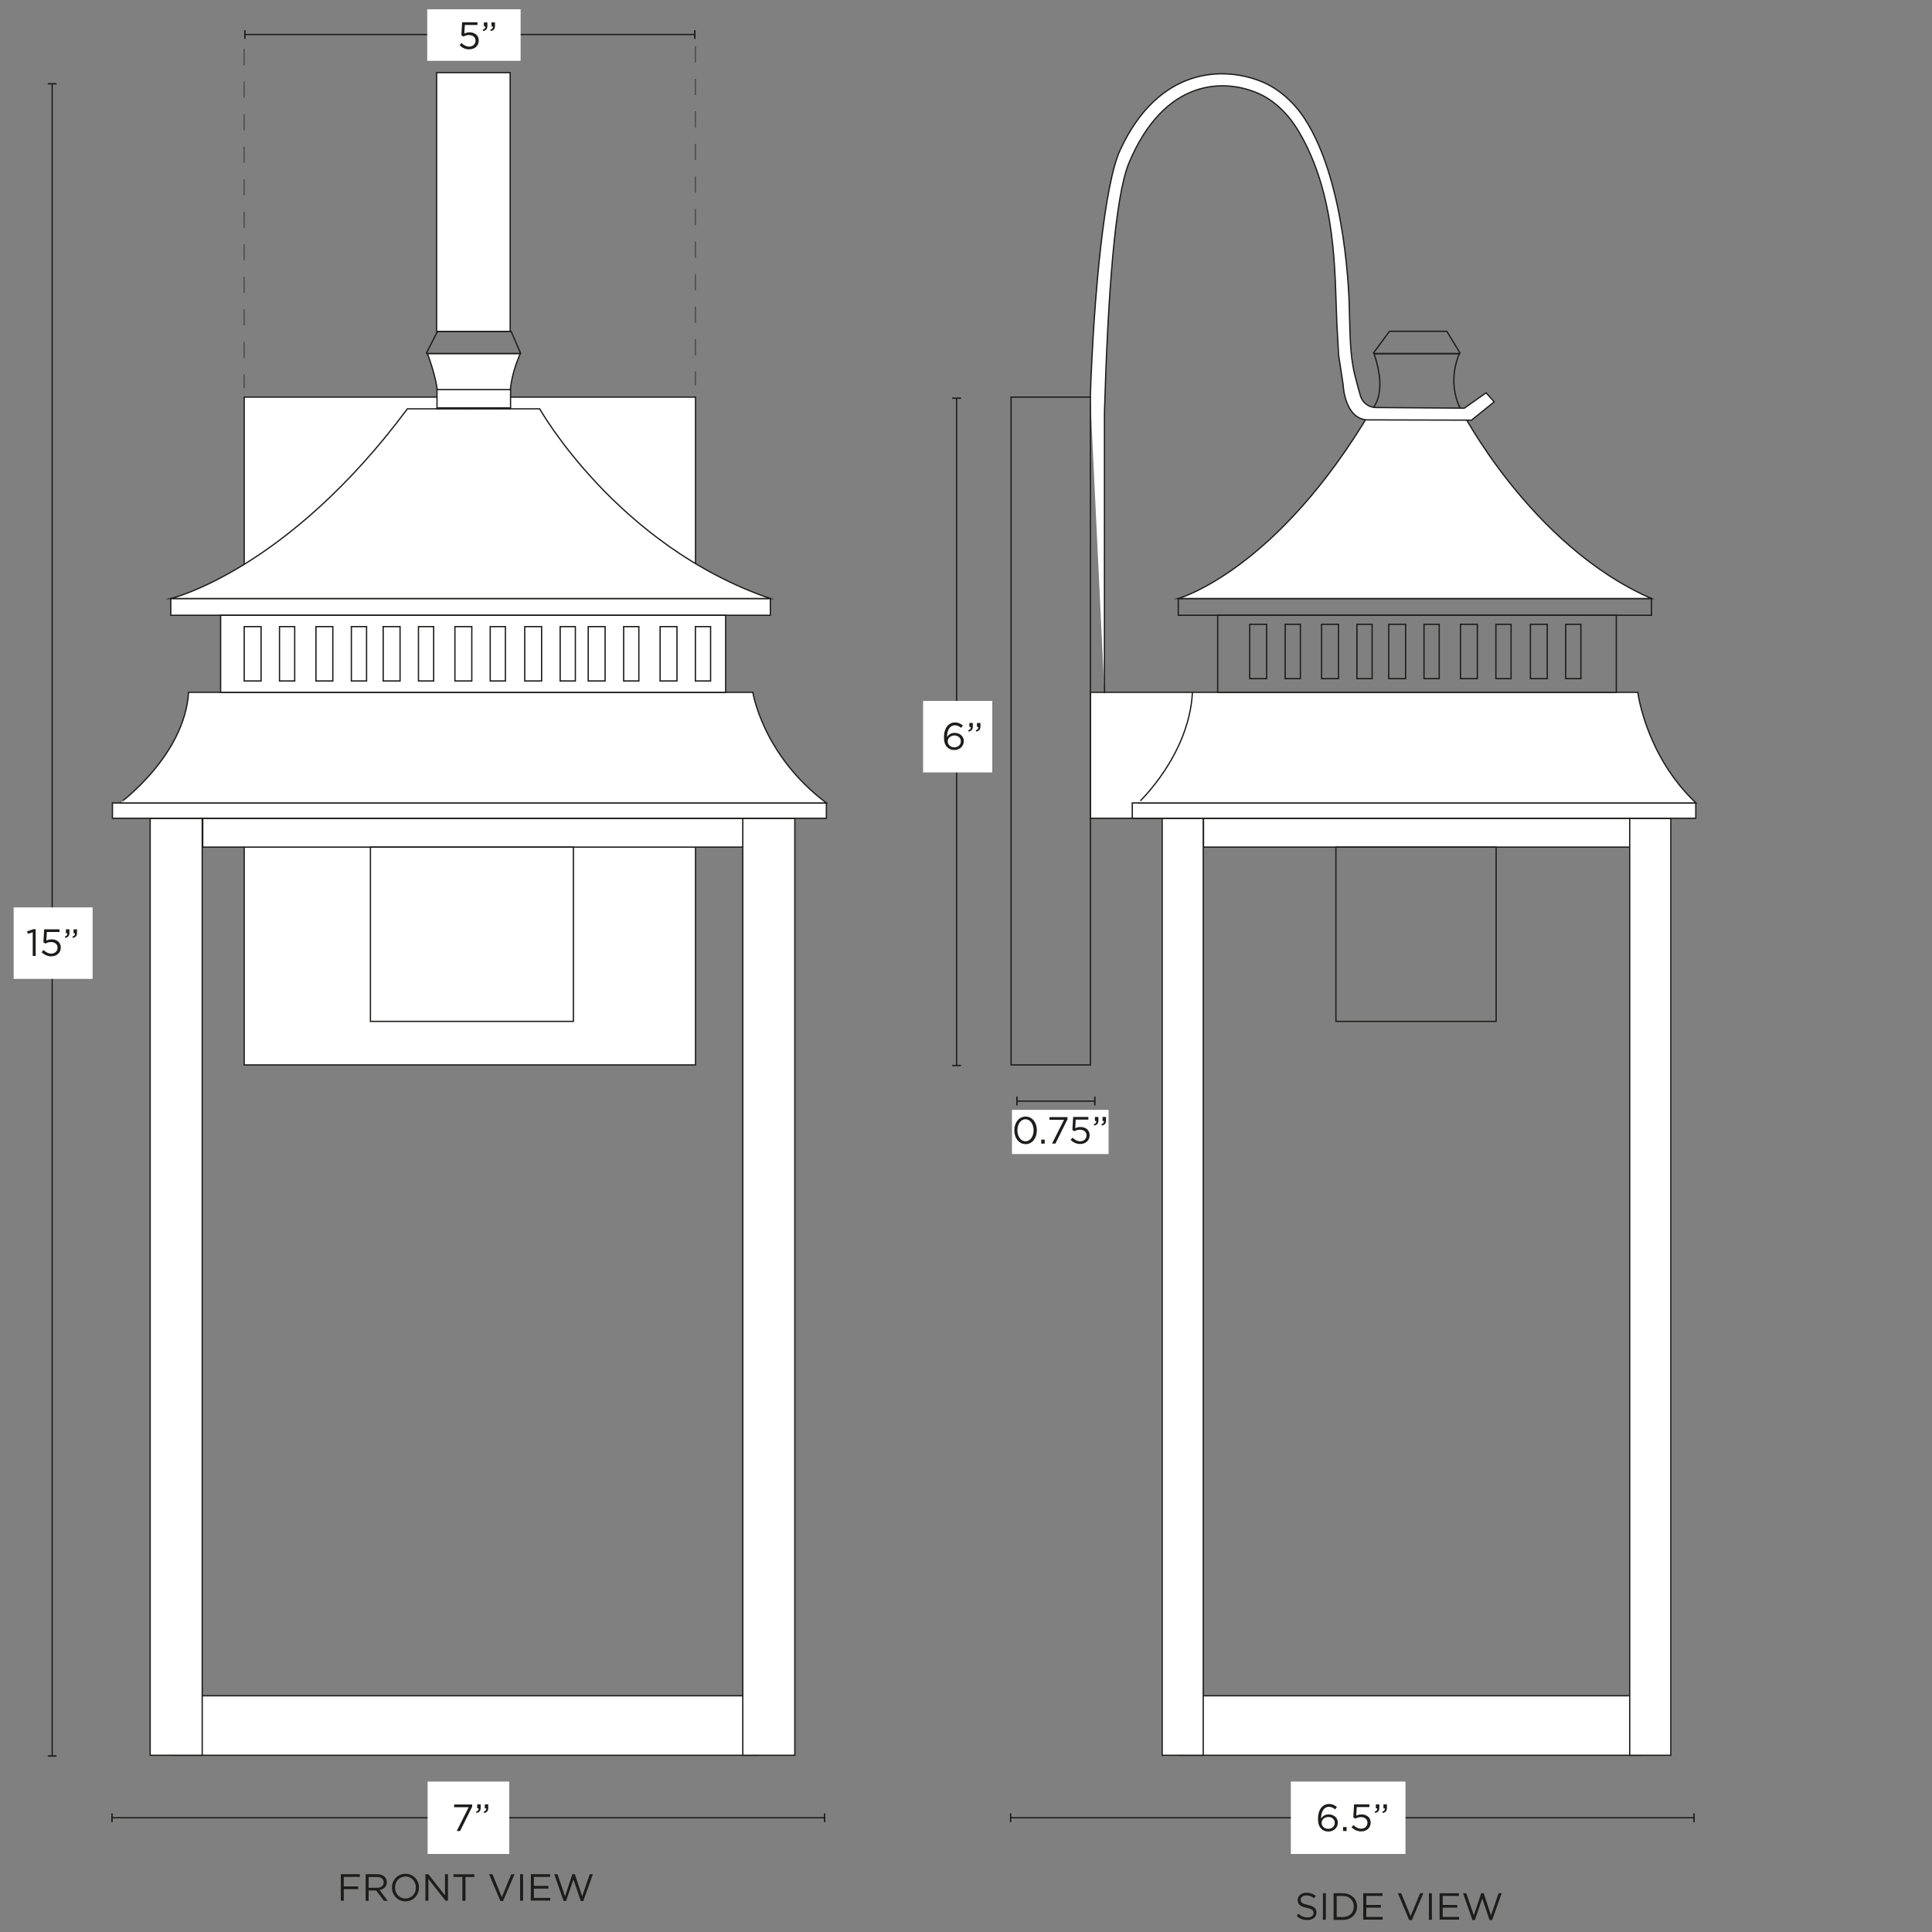 <svg xml:space="preserve" style="enable-background:new 0 0 1500 1500;" viewBox="0 0 1500 1500" height="1500px" width="1500px" y="0px" x="0px" xmlns:xlink="http://www.w3.org/1999/xlink" xmlns="http://www.w3.org/2000/svg" id="Capa_1" version="1.1">
<rect x="0" y="0" width="1500" height="1500" fill="#808080" stroke="none"/>
<style type="text/css">
	.st0{fill:#FFFFFF;stroke:#1D1D1B;stroke-miterlimit:10;}
	.st1{fill:none;stroke:#1D1D1B;stroke-miterlimit:10;}
	.st2{fill:#1D1D1B;}
	.st3{fill:#FFFFFF;}
</style>
<rect height="518.5" width="350.4" class="st0" y="308.3" x="189.6"></rect>
<rect height="97.8" width="92.9" class="st0" y="537.5" x="846.5"></rect>
<rect height="22.3" width="334" class="st0" y="635.4" x="934.4"></rect>
<rect height="135.3" width="124.4" class="st1" y="657.7" x="1037.2"></rect>
<rect height="46.2" width="359.5" class="st0" y="1316.6" x="914.9"></rect>
<rect height="727.4" width="31.9" class="st0" y="635.4" x="1265.3"></rect>
<rect height="727.4" width="31.9" class="st0" y="635.4" x="902.3"></rect>
<rect height="13" width="367.4" class="st1" y="464.7" x="914.8"></rect>
<rect height="11.9" width="437.5" class="st0" y="623.4" x="879.1"></rect>
<path d="M925.8,537.5h345.8c0,0,5.9,48.7,45.1,85.9h-433C883.6,623.5,923.3,586.8,925.8,537.5L925.8,537.5z" class="st0"></path>
<rect height="59.8" width="309.5" class="st1" y="477.7" x="945.4"></rect>
<rect height="42.2" width="13.1" class="st1" y="484.7" x="970.3"></rect>
<rect height="42.2" width="11.8" class="st1" y="484.7" x="997.8"></rect>
<rect height="42.2" width="13.1" class="st1" y="484.7" x="1026.1"></rect>
<rect height="42.2" width="11.8" class="st1" y="484.7" x="1053.5"></rect>
<rect height="42.2" width="13.1" class="st1" y="484.7" x="1078.2"></rect>
<rect height="42.2" width="11.8" class="st1" y="484.7" x="1105.6"></rect>
<rect height="42.2" width="13.1" class="st1" y="484.7" x="1133.9"></rect>
<rect height="42.2" width="11.8" class="st1" y="484.7" x="1161.4"></rect>
<rect height="42.2" width="13.1" class="st1" y="484.7" x="1188.2"></rect>
<rect height="42.2" width="11.8" class="st1" y="484.7" x="1215.6"></rect>
<path d="M1065.3,317.4h68.6c0,0,54.3,106.4,148.3,147.3H914.8C914.8,464.7,991.3,443.5,1065.3,317.4L1065.3,317.4z" class="st0"></path>
<path d="M1133.1,274.6c0,0-10.3,20.8,0.8,42.8h-68.6c0,0,12.5-10.6,1.5-42.8H1133.1L1133.1,274.6z" class="st1"></path>
<path d="M1066.5,273.9l12.3-16.7h44.5l10.1,16.6c0.2,0.3,0,0.7-0.4,0.7h-66.2C1066.5,274.6,1066.3,274.2,1066.5,273.9
	L1066.5,273.9z" class="st1"></path>
<rect height="22.3" width="423.1" class="st0" y="635.4" x="157.4"></rect>
<rect height="135.3" width="157.6" class="st1" y="657.7" x="287.6"></rect>
<rect height="46.2" width="455.5" class="st0" y="1316.6" x="132.7"></rect>
<rect height="727.4" width="40.4" class="st0" y="635.4" x="576.7"></rect>
<rect height="727.4" width="40.4" class="st0" y="635.4" x="116.6"></rect>
<rect height="13" width="465.5" class="st0" y="464.7" x="132.6"></rect>
<rect height="11.9" width="554.3" class="st0" y="623.4" x="87.3"></rect>
<path d="M146.4,537.5h438.1c0,0,7.5,48.7,57.1,85.9H93.1C93.1,623.5,143.4,586.8,146.4,537.5L146.4,537.5z" class="st0"></path>
<rect height="59.8" width="392.1" class="st0" y="477.7" x="171.3"></rect>
<path d="M419,317.4c0,0,59.9,106.4,179,147.3H132.6c0,0,90-21.2,183.7-147.3L419,317.4z" class="st0"></path>
<path d="M331.2,273.9l8.5-16.7h57.1l7.2,16.6c0.2,0.3,0,0.7-0.4,0.7h-71.9C331.2,274.6,331,274.2,331.2,273.9
	L331.2,273.9z" class="st1"></path>
<rect height="200.9" width="57.1" class="st0" y="56.4" x="339"></rect>
<g>
	<line y2="1411.3" x2="640.2" y1="1411.3" x1="87" class="st1"></line>
	<rect height="6.8" width="1.1" class="st2" y="1407.9" x="86.4"></rect>
	<rect height="6.8" width="1.1" class="st2" y="1407.9" x="639.7"></rect>
</g>
<rect height="56.2" width="63.4" class="st3" y="1383.2" x="332"></rect>
<g>
	<path d="M363.9,1403.1h-11.3v-2.1h14v1.7l-9.4,18.9h-2.6L363.9,1403.1L363.9,1403.1z" class="st2"></path>
	<path d="M369.6,1406.6c1.5-0.5,2.1-1.3,2-2.6h-1.1v-3.1h2.7v2.7c0,2.4-1,3.5-3.3,4L369.6,1406.6L369.6,1406.6z
		 M375.5,1406.6c1.5-0.5,2.1-1.3,2-2.6h-1.1v-3.1h2.7v2.7c0,2.4-1,3.5-3.2,4L375.5,1406.6L375.5,1406.6z" class="st2"></path>
</g>
<g>
	<line y2="1363.3" x2="40.5" y1="65" x1="40.5" class="st1"></line>
	<rect height="1.1" width="6.8" class="st2" y="64.5" x="37.1"></rect>
	<rect height="1.1" width="6.8" class="st2" y="1362.8" x="37.1"></rect>
</g>
<rect height="55.5" width="61.3" class="st3" y="704.5" x="10.6"></rect>
<g>
	<path d="M25.5,723.8l-3.9,1.2l-0.6-1.9l5-1.7h1.7v20.8h-2.3V723.8L25.5,723.8z" class="st2"></path>
	<path d="M32.3,739.3l1.5-1.7c1.8,1.7,3.8,2.8,5.9,2.8c2.9,0,5-1.9,5-4.6v-0.1c0-2.6-2.1-4.3-5.1-4.3
		c-1.7,0-3.1,0.5-4.3,1.2l-1.6-1l0.6-10.1h11.9v2.1h-9.8l-0.4,6.6c1.2-0.5,2.4-0.9,4.1-0.9c4,0,7.1,2.4,7.1,6.3v0.1
		c0,4-3.1,6.8-7.4,6.8C36.7,742.5,34.2,741.1,32.3,739.3L32.3,739.3z" class="st2"></path>
	<path d="M50.3,727.2c1.5-0.5,2.1-1.3,2-2.6h-1.1v-3.1h2.7v2.7c0,2.4-1,3.5-3.3,4L50.3,727.2L50.3,727.2z M56.2,727.2
		c1.5-0.5,2.1-1.3,2-2.6h-1.1v-3.1h2.7v2.7c0,2.4-1,3.5-3.2,4L56.2,727.2L56.2,727.2z" class="st2"></path>
</g>
<g>
	<line y2="1411.3" x2="1315.2" y1="1411.3" x1="784.6" class="st1"></line>
	<rect height="6.8" width="1.1" class="st2" y="1407.9" x="784.1"></rect>
	<rect height="6.8" width="1.1" class="st2" y="1407.9" x="1314.7"></rect>
</g>
<rect height="56.2" width="89" class="st3" y="1383.2" x="1002.2"></rect>
<g>
	<path d="M1025.9,1419.9c-1.7-1.7-2.6-3.8-2.6-8v-0.1c0-6.3,3.2-11.2,8.6-11.2c2.5,0,4.3,0.9,6.1,2.4l-1.4,1.8
		c-1.5-1.3-3-2-4.9-2c-3.7,0-6.1,3.8-6,9.1c1.1-1.7,2.9-3.2,5.9-3.2c3.8,0,7.1,2.5,7.1,6.3v0.1c0,4-3.2,6.9-7.4,6.9
		C1029,1422,1027.2,1421.2,1025.9,1419.9L1025.9,1419.9z M1036.3,1415.2L1036.3,1415.2c0-2.6-2.1-4.5-5-4.5c-3,0-5.2,2.2-5.2,4.5
		v0.1c0,2.6,2.2,4.6,5.2,4.6S1036.3,1417.8,1036.3,1415.2L1036.3,1415.2z" class="st2"></path>
	<path d="M1042.8,1418.5h2.7v3.1h-2.7V1418.5z" class="st2"></path>
	<path d="M1049.3,1418.7l1.5-1.7c1.8,1.7,3.8,2.8,5.9,2.8c2.9,0,5-1.9,5-4.6v-0.1c0-2.6-2.1-4.3-5.1-4.3
		c-1.7,0-3.1,0.5-4.3,1.2l-1.6-1l0.6-10.1h11.9v2.1h-9.8l-0.4,6.6c1.2-0.5,2.4-0.9,4.1-0.9c4,0,7.1,2.4,7.1,6.3v0.1
		c0,4-3.1,6.8-7.4,6.8C1053.7,1421.9,1051.2,1420.5,1049.3,1418.7L1049.3,1418.7z" class="st2"></path>
	<path d="M1067.3,1406.6c1.5-0.5,2.1-1.3,2-2.6h-1.1v-3.1h2.7v2.7c0,2.4-1,3.5-3.3,4L1067.3,1406.6L1067.3,1406.6z
		 M1073.2,1406.6c1.5-0.5,2.1-1.3,2-2.6h-1.1v-3.1h2.7v2.7c0,2.4-1,3.5-3.2,4L1073.2,1406.6L1073.2,1406.6z" class="st2"></path>
</g>
<g>
	<line y2="827.2" x2="742.7" y1="309.1" x1="742.7" class="st1"></line>
	<rect height="1.1" width="6.8" class="st2" y="308.6" x="739.3"></rect>
	<rect height="1.1" width="6.8" class="st2" y="826.7" x="739.3"></rect>
</g>
<rect height="55.5" width="53.7" class="st3" y="544.2" x="716.7"></rect>
<g>
	<path d="M735.5,580.2c-1.7-1.7-2.6-3.8-2.6-8v-0.1c0-6.3,3.2-11.2,8.6-11.2c2.5,0,4.3,0.9,6.1,2.4l-1.4,1.8
		c-1.5-1.3-3-2-4.9-2c-3.7,0-6.1,3.8-6,9.1c1.1-1.7,2.9-3.2,5.9-3.2c3.8,0,7.1,2.5,7.1,6.3v0.1c0,4-3.2,6.9-7.4,6.9
		C738.7,582.3,736.8,581.5,735.5,580.2L735.5,580.2z M746,575.5L746,575.5c0-2.6-2.1-4.5-5-4.5c-3,0-5.2,2.2-5.2,4.5v0.1
		c0,2.6,2.2,4.6,5.2,4.6S746,578.1,746,575.5L746,575.5z" class="st2"></path>
	<path d="M751.7,567c1.5-0.5,2.1-1.3,2-2.6h-1.1v-3.1h2.7v2.7c0,2.4-1,3.5-3.3,4L751.7,567L751.7,567z M757.6,567
		c1.5-0.5,2.1-1.3,2-2.6h-1.1v-3.1h2.7v2.7c0,2.4-1,3.5-3.2,4L757.6,567L757.6,567z" class="st2"></path>
</g>
<g>
	<line y2="854.9" x2="850" y1="854.9" x1="789.5" class="st1"></line>
	<rect height="6.8" width="1.1" class="st2" y="851.4" x="789"></rect>
	<rect height="6.8" width="1.1" class="st2" y="851.4" x="849.5"></rect>
</g>
<rect height="34.3" width="75" class="st3" y="861.7" x="785.7"></rect>
<g>
	<path d="M787.5,877.6L787.5,877.6c0-5.8,3.5-10.7,8.8-10.7s8.7,4.8,8.7,10.6v0.1c0,5.8-3.4,10.7-8.7,10.7
		S787.5,883.4,787.5,877.6z M802.5,877.6L802.5,877.6c0-4.6-2.5-8.6-6.3-8.6c-3.8,0-6.3,3.9-6.3,8.5v0.1c0,4.5,2.5,8.5,6.3,8.5
		S802.5,882.1,802.5,877.6L802.5,877.6z" class="st2"></path>
	<path d="M808.4,884.8h2.7v3.1h-2.7V884.8z" class="st2"></path>
	<path d="M826.1,869.4h-11.3v-2.1h14v1.7l-9.4,18.9h-2.6L826.1,869.4L826.1,869.4z" class="st2"></path>
	<path d="M831.2,885l1.5-1.7c1.8,1.7,3.8,2.8,5.9,2.8c2.9,0,5-1.9,5-4.6v-0.1c0-2.6-2.1-4.3-5.1-4.3
		c-1.7,0-3.1,0.5-4.3,1.2l-1.6-1l0.6-10.1H845v2.1h-9.8l-0.4,6.6c1.2-0.5,2.4-0.9,4.1-0.9c4,0,7.1,2.4,7.1,6.3v0.1
		c0,4-3.1,6.8-7.4,6.8C835.6,888.2,833,886.8,831.2,885L831.2,885z" class="st2"></path>
	<path d="M849.2,872.9c1.5-0.5,2.1-1.3,2-2.6h-1.1v-3.1h2.7v2.7c0,2.4-1,3.5-3.3,4L849.2,872.9L849.2,872.9z
		 M855.1,872.9c1.5-0.5,2.1-1.3,2-2.6H856v-3.1h2.7v2.7c0,2.4-1,3.5-3.2,4L855.1,872.9L855.1,872.9z" class="st2"></path>
</g>
<g>
	<line y2="26.8" x2="539.4" y1="26.8" x1="190.1" class="st1"></line>
	<rect height="6.8" width="1.1" class="st2" y="23.4" x="189.6"></rect>
	<rect height="6.8" width="1.1" class="st2" y="23.4" x="538.9"></rect>
</g>
<rect height="40" width="72.5" class="st3" y="7.2" x="331.7"></rect>
<g>
	<path d="M356.8,35.1l1.5-1.7c1.8,1.7,3.8,2.8,5.9,2.8c2.9,0,5-1.9,5-4.6v-0.1c0-2.6-2.1-4.3-5.1-4.3
		c-1.7,0-3.1,0.5-4.3,1.2l-1.6-1l0.6-10.1h11.9v2.1h-9.8l-0.4,6.6c1.2-0.5,2.4-0.9,4.1-0.9c4,0,7.1,2.4,7.1,6.3v0.1
		c0,4-3.1,6.8-7.4,6.8C361.2,38.4,358.7,37,356.8,35.1L356.8,35.1z" class="st2"></path>
	<path d="M374.8,23.1c1.5-0.5,2.1-1.3,2-2.6h-1.1v-3.1h2.7v2.7c0,2.4-1,3.5-3.3,4C375.1,24.1,374.8,23.1,374.8,23.1z
		 M380.7,23.1c1.5-0.5,2.1-1.3,2-2.6h-1.1v-3.1h2.7v2.7c0,2.4-1,3.5-3.2,4C381,24.1,380.7,23.1,380.7,23.1z" class="st2"></path>
</g>
<rect height="42.2" width="13.1" class="st1" y="486.5" x="189.6"></rect>
<rect height="42.2" width="11.8" class="st1" y="486.5" x="217"></rect>
<rect height="42.2" width="13.1" class="st1" y="486.5" x="245.3"></rect>
<rect height="42.2" width="11.8" class="st1" y="486.5" x="272.8"></rect>
<rect height="42.2" width="13.1" class="st1" y="486.5" x="297.5"></rect>
<rect height="42.2" width="11.8" class="st1" y="486.5" x="324.9"></rect>
<rect height="42.2" width="13.1" class="st1" y="486.5" x="353.2"></rect>
<rect height="42.2" width="11.8" class="st1" y="486.5" x="380.6"></rect>
<rect height="42.2" width="13.1" class="st1" y="486.5" x="407.4"></rect>
<rect height="42.2" width="11.8" class="st1" y="486.5" x="434.9"></rect>
<rect height="42.2" width="13.1" class="st1" y="486.5" x="456.7"></rect>
<rect height="42.2" width="11.8" class="st1" y="486.5" x="484.2"></rect>
<rect height="42.2" width="13.1" class="st1" y="486.5" x="512.5"></rect>
<rect height="42.2" width="11.8" class="st1" y="486.5" x="539.9"></rect>
<g>
	<path d="M264.6,1455.1h14.8v2.1h-12.5v7.4h11.2v2.1h-11.2v9h-2.3V1455.1L264.6,1455.1z" class="st2"></path>
	<path d="M283.9,1455.1h8.9c2.5,0,4.6,0.8,5.9,2.1c1,1,1.6,2.4,1.6,4.1v0.1c0,3.4-2.4,5.4-5.6,6l6.3,8.4h-2.9l-6-8h-5.9
		v8h-2.3V1455.1z M292.6,1465.7c3.1,0,5.3-1.6,5.3-4.2v-0.1c0-2.5-1.9-4.1-5.3-4.1h-6.4v8.4L292.6,1465.7L292.6,1465.7z" class="st2"></path>
	<path d="M304.3,1465.5L304.3,1465.5c0-5.7,4.3-10.7,10.5-10.7s10.5,4.9,10.5,10.6v0.1c0,5.7-4.3,10.7-10.5,10.7
		S304.3,1471.2,304.3,1465.5z M322.9,1465.5L322.9,1465.5c0-4.7-3.4-8.6-8.1-8.6s-8.1,3.8-8.1,8.5v0.1c0,4.7,3.4,8.5,8.1,8.5
		C319.6,1474,322.9,1470.2,322.9,1465.5z" class="st2"></path>
	<path d="M330.3,1455.1h2.2l13,16.5v-16.5h2.3v20.6h-1.9l-13.3-16.9v16.9h-2.3V1455.1z" class="st2"></path>
	<path d="M359,1457.3h-6.9v-2.1h16.2v2.1h-6.9v18.5H359L359,1457.3L359,1457.3z" class="st2"></path>
	<path d="M379.7,1455.1h2.6l7.3,17.8l7.4-17.8h2.5l-8.9,20.8h-2.1L379.7,1455.1L379.7,1455.1z" class="st2"></path>
	<path d="M403.8,1455.1h2.3v20.6h-2.3V1455.1z" class="st2"></path>
	<path d="M412.2,1455.1h14.9v2.1h-12.6v7h11.3v2.1h-11.3v7.2h12.7v2.1h-15.1L412.2,1455.1L412.2,1455.1z" class="st2"></path>
	<path d="M430.3,1455.1h2.5l5.9,17.2l5.7-17.2h1.9l5.7,17.2l5.9-17.2h2.4l-7.4,20.8h-2l-5.7-16.7l-5.7,16.7h-1.9
		L430.3,1455.1L430.3,1455.1z" class="st2"></path>
</g>
<g>
	<path d="M1006.7,1487.5l1.4-1.7c2.1,1.9,4.2,2.9,7.1,2.9c2.9,0,4.6-1.5,4.6-3.5v-0.1c0-1.9-1-3-5.4-3.9
		c-4.7-1-6.9-2.6-6.9-6v-0.1c0-3.2,2.9-5.6,6.8-5.6c3,0,5.2,0.9,7.3,2.5l-1.4,1.8c-1.9-1.6-3.8-2.2-6-2.2c-2.7,0-4.4,1.5-4.4,3.3
		v0.1c0,1.9,1.1,3,5.6,4c4.6,1,6.7,2.7,6.7,5.8v0.1c0,3.5-2.9,5.8-7,5.8C1011.8,1490.8,1009.1,1489.7,1006.7,1487.5L1006.7,1487.5z" class="st2"></path>
	<path d="M1027.1,1469.9h2.3v20.6h-2.3V1469.9z" class="st2"></path>
	<path d="M1035.4,1469.9h7.2c6.5,0,11,4.5,11,10.3v0.1c0,5.8-4.5,10.3-11,10.3h-7.2V1469.9L1035.4,1469.9z
		 M1042.6,1488.4c5.2,0,8.5-3.5,8.5-8.1v-0.1c0-4.6-3.3-8.2-8.5-8.2h-4.8v16.3L1042.6,1488.4L1042.6,1488.4z" class="st2"></path>
	<path d="M1058.5,1469.9h14.9v2.1h-12.6v7h11.3v2.1h-11.3v7.2h12.7v2.1h-15.1V1469.9L1058.5,1469.9z" class="st2"></path>
	<path d="M1085.3,1469.9h2.6l7.3,17.8l7.4-17.8h2.5l-8.9,20.8h-2.1L1085.3,1469.9L1085.3,1469.9z" class="st2"></path>
	<path d="M1109.4,1469.9h2.3v20.6h-2.3V1469.9z" class="st2"></path>
	<path d="M1117.8,1469.9h14.9v2.1h-12.6v7h11.3v2.1h-11.3v7.2h12.7v2.1h-15.1V1469.9L1117.8,1469.9z" class="st2"></path>
	<path d="M1135.9,1469.9h2.5l5.9,17.2l5.7-17.2h1.9l5.7,17.2l5.9-17.2h2.4l-7.4,20.8h-2l-5.7-16.7l-5.7,16.7h-1.9
		L1135.9,1469.9L1135.9,1469.9z" class="st2"></path>
</g>
<path d="M189.8,301.4h-0.5v-10.8h0.5V301.4z M189.8,278h-0.5v-12.6h0.5V278z M189.8,252.7h-0.5v-12.6h0.5V252.7z
	 M189.8,227.5h-0.5v-12.6h0.5V227.5z M189.8,202.2h-0.5v-12.6h0.5V202.2z M189.8,177h-0.5v-12.6h0.5V177z M189.8,151.7h-0.5v-12.6
	h0.5V151.7z M189.8,126.4h-0.5v-12.6h0.5V126.4z M189.8,101.2h-0.5V88.6h0.5V101.2z M189.8,75.9h-0.5V63.3h0.5V75.9z M189.8,50.7
	h-0.5V38h0.5V50.7z" class="st2"></path>
<path d="M540.2,299.2h-0.5v-10.8h0.5V299.2z M540.2,275.9h-0.5v-12.6h0.5V275.9z M540.2,250.6h-0.5V238h0.5V250.6z
	 M540.2,225.4h-0.5v-12.6h0.5V225.4z M540.2,200.1h-0.5v-12.6h0.5V200.1z M540.2,174.8h-0.5v-12.6h0.5V174.8z M540.2,149.6h-0.5
	v-12.6h0.5V149.6z M540.2,124.3h-0.5v-12.6h0.5V124.3z M540.2,99h-0.5V86.4h0.5V99z M540.2,73.8h-0.5V61.2h0.5V73.8z M540.2,48.5
	h-0.5V35.9h0.5V48.5z" class="st2"></path>
<path d="M846.5,308.3c2.8-81.1,11-165.4,23.1-191.6v0c30.1-65.4,81-65.2,110-53.3c13.6,5.6,25.3,16.4,33.3,28.7
	c32.9,50.3,34.7,143.1,34.7,147.7c0.7,18.2,0.2,34.6,4.3,51.4c1.8,7.3,3.3,12.5,4.4,16.3c1.6,5.2,6.3,8.8,11.8,8.9l68.8,0.5
	l16.9-11.9l6.3,7l-17.6,14.2l-79.8-0.2c-18.9,0.3-19.9-27.4-19.9-27.4l-3.5-22.9l-1.4-25.4c-1.7-36.8,0.3-98.3-29.9-148.8
	c-7.4-12.4-18.1-23.2-30.6-28.8c-26.6-11.9-73.2-12.1-100.8,53.6v0c-11.1,26.3-16.5,105.2-19.1,193.5v218.4" class="st0"></path>
<rect height="518.5" width="61.6" class="st1" y="308.3" x="785"></rect>
<path d="M404,274.6c0,0-10.4,20.8-7.8,42.7l-56.9,0.1c0,0,4.5-10.6-7.4-42.8H404L404,274.6z" class="st0"></path>
<rect height="14.2" width="57.1" class="st0" y="302.5" x="339.3"></rect>
</svg>
